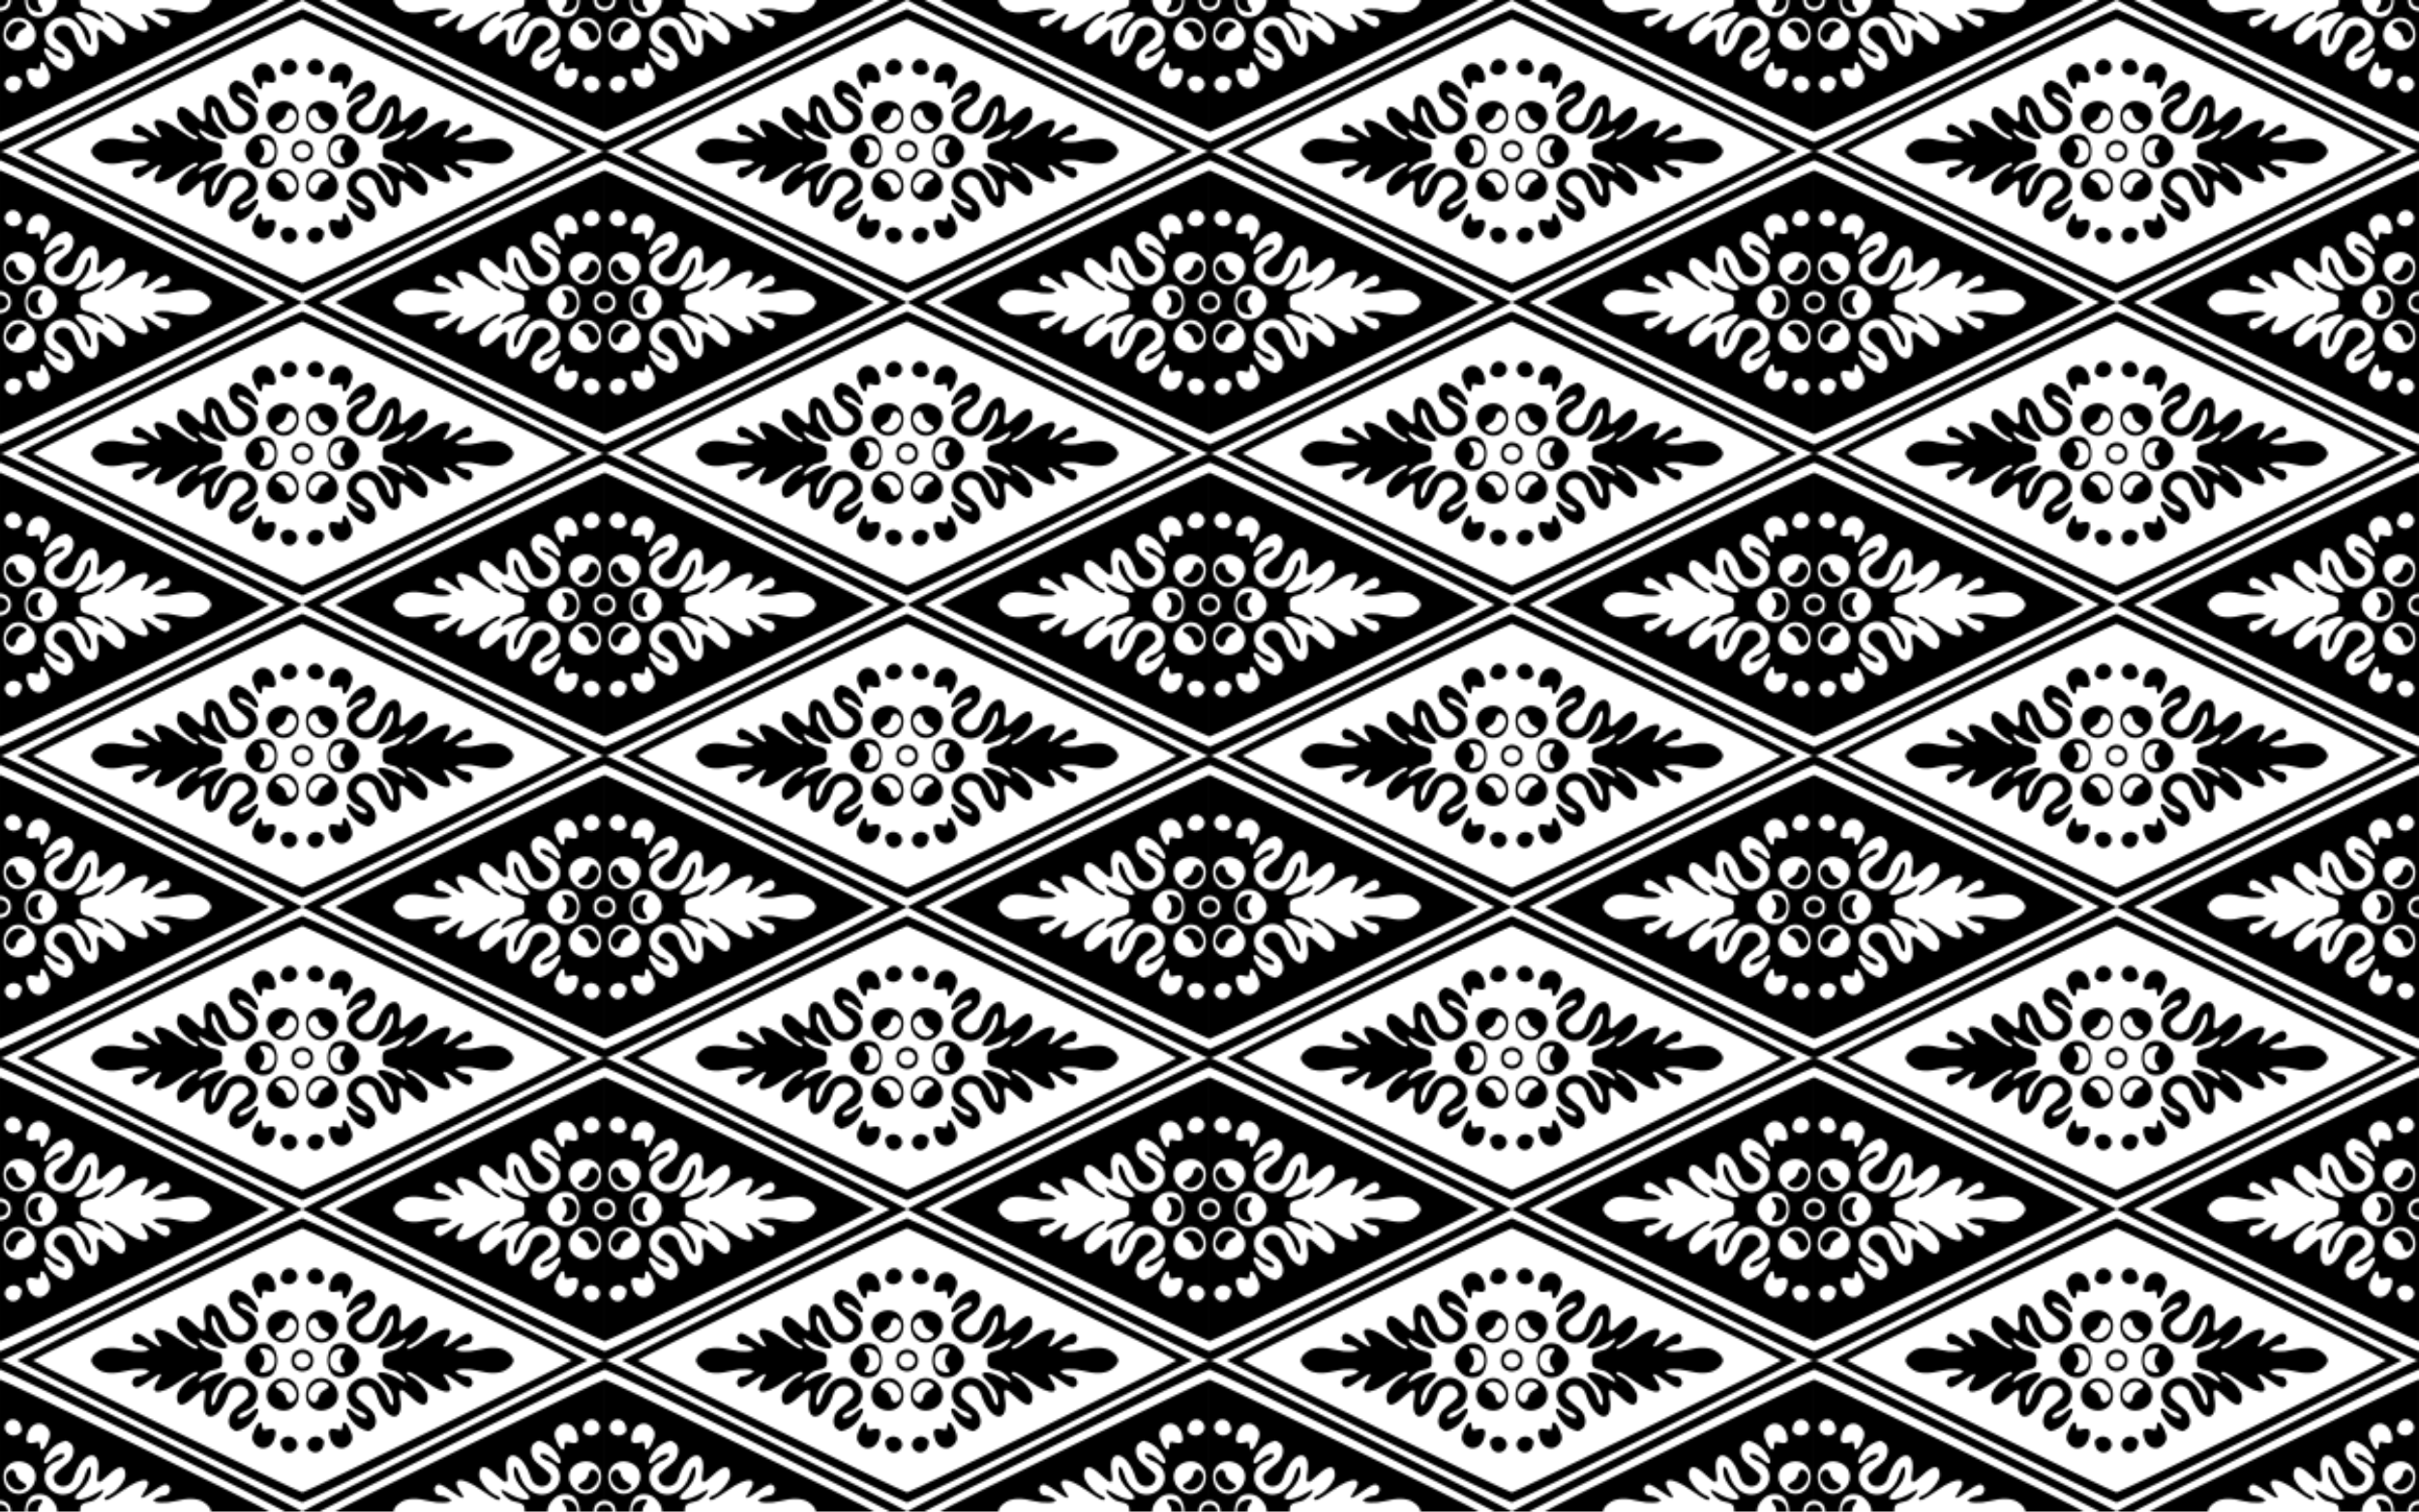 <?xml version="1.0" encoding="UTF-8" standalone="no"?>
<svg id="svg2" xmlns:rdf="http://www.w3.org/1999/02/22-rdf-syntax-ns#" xmlns="http://www.w3.org/2000/svg" height="211.67mm" width="338.67mm" version="1.1" xmlns:cc="http://creativecommons.org/ns#" xmlns:dc="http://purl.org/dc/elements/1.1/" viewBox="0 0 1200 750">
<defs id="defs4">
<pattern id="pattern4459" width="300" patternUnits="userSpaceOnUse" patternTransform="translate(-59.431 550.25)" height="150">
<path id="path4406" d="m0 0v3.634c1.933 0.019 3.891-1.412 3.891-3.574 0-0.019-0.009-0.042-0.01-0.06h-3.881zm5.432 0c0.08 2.651-1.54 5.28-5.432 5.54v59.939c0.025 0.003 0.09 0.025 0.107 0.024 1.951-0.142 131.03-63.481 133.52-65.503h-28.857c-0.18 1.538-1.38 3.196-3.89 4.776-3.01 1.893-7.865 2.018-14.03 0.361-4.275-1.149-10.619-0.926-10.619 0.375 0 0.801 3.659 2.436 5.453 2.436 2.034 0 3.529 2.922 2.285 4.468-1.435 1.784-2.576 1.432-8.158-2.512-5.62-3.971-7.052-4.093-4.387-0.373 5.365 7.489-0.3 8.153-10.141 1.187-3.301-2.337-6.686-4.473-7.519-4.746-2.397-0.785-2.663 0.927-0.283 1.825 3.785 1.429 8.748 7.206 8.748 10.181 0 5.349-3.014 5.349-8.557-0.002-4.827-4.659-6.106-4.463-5.184 0.792 2.33 13.269-7.664 11.497-11.869-2.105-1.723-5.573-9.212-5.663-10.018-0.119-0.224 1.545 0.502 2.334 7.09 7.693 3.128 2.545 3.797 7.835 1.227 9.694-0.999 0.722-2.001 1.274-2.227 1.221-3.342-0.78-6.275-2.72-8.367-5.534-3.88-5.217-2.949-7.835 1.303-3.662 1.093 1.072 2.984 2.205 4.203 2.516 3.734 0.953 2.33-2.1-1.586-3.447-5.844-2.01-7.997-8.82-4.158-13.159 5.762-6.511 15.117-3.308 18.051 6.18 1.34 4.333 2.978 5.646 2.978 2.387 0-3.523-1.963-7.216-5.492-10.334-6.016-5.315 0.945-5.624 9.188-0.409 1.39 0.88 2.529 1.263 2.529 0.85 0-1.486-3.803-4.946-5.963-5.425-4.956-1.099-5.691-1.748-5.703-5.114h-11.25c-0.019 2.322-1.246 4.635-3.693 6.761-3.089 2.683-8.622 2.385-10.448-0.562-1.272-2.053-1.814-4.193-1.812-6.199h-7.039zm8.185 0c-0.019 2.14 0.936 4.26 2.912 5.147 3.957 1.775 5.739 0.76 3.383-1.928-0.783-0.894-1.172-2.051-1.184-3.219h-5.111zm127.81 0c-0.78 0.608-31.79 16.373-69.756 35.449-38.081 19.135-70.078 34.794-71.674 35.078v4.474c0.407-0.015 0.819-0.058 1.168-0.145 2.385-0.598 146.14-72.91 148.83-74.856h-8.572zm8.572 0c2.69 1.946 146.45 74.258 148.83 74.856 0.349 0.087 0.759 0.13 1.166 0.145v-4.474c-1.6-0.284-33.59-15.943-71.67-35.078-37.97-19.076-68.98-34.841-69.76-35.449h-8.572zm150 75.001c-0.407 0.015-0.817 0.056-1.166 0.143-2.385 0.598-146.14 72.909-148.83 74.856h8.572c0.774-0.608 31.792-16.371 69.754-35.447 38.08-19.136 70.078-34.794 71.674-35.078v-4.474zm-150 74.999c-2.69-1.95-146.45-74.258-148.83-74.856-0.351-0.087-0.763-0.128-1.17-0.143v4.474c1.596 0.284 33.593 15.943 71.674 35.075 37.962 19.076 68.98 34.838 69.754 35.447h8.572zm16.37-150c2.49 2.022 131.57 65.361 133.52 65.503 0.017 0.001 0.082-0.022 0.107-0.024v-59.939c-3.89-0.26-5.51-2.889-5.43-5.54h-7.037c0 2.006-0.54 4.145-1.81 6.199-1.83 2.947-7.36 3.245-10.45 0.562-2.45-2.125-3.67-4.438-3.69-6.761h-11.25c-0.02 3.365-0.75 4.015-5.71 5.115-2.16 0.479-5.961 3.939-5.961 5.425 0 0.413 1.137 0.03 2.527-0.85 8.242-5.215 15.203-4.906 9.188 0.409-3.53 3.118-5.492 6.811-5.492 10.334 0 3.259 1.639 1.946 2.978-2.387 2.934-9.488 12.289-12.691 18.051-6.18 3.839 4.338 1.688 11.151-4.156 13.161-3.916 1.347-5.322 4.398-1.588 3.445 1.219-0.311 3.11-1.442 4.203-2.514 4.252-4.172 5.183-1.557 1.303 3.66-2.092 2.813-5.025 4.753-8.367 5.534-0.226 0.053-1.227-0.496-2.227-1.219-2.57-1.858-1.902-7.151 1.227-9.696 6.588-5.359 7.314-6.146 7.09-7.691-0.805-5.544-8.293-5.457-10.016 0.117-4.205 13.602-14.199 15.377-11.869 2.107 0.923-5.255-0.358-5.451-5.186-0.792-5.543 5.35-8.557 5.351-8.557 0.002 0-2.976 4.965-8.754 8.75-10.183 2.379-0.898 2.112-2.61-0.285-1.825-0.834 0.273-4.216 2.409-7.518 4.746-9.84 6.966-15.505 6.303-10.141-1.187 2.665-3.72 1.232-3.597-4.389 0.375-5.582 3.944-6.721 4.294-8.156 2.51-1.244-1.546 0.249-4.466 2.283-4.466 1.794 0 5.453-1.635 5.453-2.436 0-1.301-6.344-1.526-10.619-0.377-6.166 1.658-11.02 1.532-14.027-0.361-2.51-1.581-3.71-3.239-3.89-4.777h-28.857zm114.9 0c-0.01 1.168-0.4 2.326-1.18 3.219-2.356 2.688-0.576 3.703 3.381 1.928 1.977-0.887 2.931-3.007 2.912-5.147h-5.109zm14.846 0c-0.001 0.019-0.008 0.042-0.008 0.06 0 2.162 1.956 3.593 3.889 3.574v-3.634h-3.88zm-146.12 4.474c-1.6 0.284-33.59 15.943-71.674 35.078-37.961 19.076-68.98 34.839-69.754 35.447 0.774 0.608 31.793 16.373 69.754 35.451 38.08 19.135 70.078 34.794 71.674 35.078 1.596-0.284 33.594-15.943 71.674-35.078 37.96-19.078 68.97-34.843 69.75-35.451-0.78-0.608-31.79-16.371-69.76-35.447-38.08-19.135-70.07-34.794-71.67-35.078zm-140.79 4.255c1.604-0.009 3.291 0.524 4.869 1.684 4.683 3.442 4.885 10.044 0.395 12.87-6.535 4.113-13.717-0.175-12.588-7.514 0.673-4.374 3.796-7.02 7.324-7.041zm281.58 0c3.528 0.02 6.651 2.667 7.324 7.041 1.129 7.339-6.055 11.627-12.59 7.514-4.491-2.826-4.287-9.428 0.396-12.87 1.579-1.16 3.265-1.693 4.869-1.684zm-140.9 0.769c0.017-0.002 0.082 0.022 0.107 0.024 0.025-0.002 0.09-0.025 0.107-0.024 1.951 0.142 131.03 63.478 133.52 65.501-2.491 2.022-131.57 65.361-133.52 65.503-0.017 0.001-0.082-0.021-0.107-0.024-0.025 0.002-0.09 0.025-0.107 0.024-1.95-0.14-131.03-63.479-133.52-65.501 2.49-2.022 131.57-65.359 133.52-65.501zm-140.61 1.08c-4.23 0.17-8.373 6.018-5.238 9.252 1.688 1.742 3.514 1.099 4-1.41 0.303-1.561 1.268-2.806 2.82-3.634 2.775-1.481 2.964-2.433 0.73-3.666-0.744-0.411-1.529-0.573-2.312-0.542zm281.43 0c-0.783-0.032-1.567 0.131-2.311 0.542-2.233 1.234-2.045 2.185 0.73 3.666 1.552 0.828 2.516 2.073 2.818 3.634 0.486 2.509 2.314 3.152 4.002 1.41 3.134-3.235-1.011-9.083-5.24-9.252zm-147.23 18.702c-1.71 0.016-3.363 1.163-3.912 3.153-0.63 2.28-0.515 2.889 0.709 3.813 1.066 0.804 2.21 1.086 3.269 0.997 3.179-0.268 5.594-3.873 2.848-6.708-0.841-0.868-1.888-1.264-2.914-1.255zm13.023 0c-1.026-0.009-2.073 0.387-2.914 1.255-2.746 2.835-0.331 6.441 2.848 6.708 1.06 0.089 2.204-0.193 3.269-0.997 1.224-0.924 1.339-1.533 0.709-3.813-0.549-1.989-2.202-3.136-3.912-3.153zm-135.79 1.453c0.659-0.096 1.618 0.864 2.586 2.822 1.954 3.953 2.011 5.829 0.238 7.991-3.239 3.951-8.628 2.101-9.971-3.421-1.018-4.184 0.055-4.937 5.109-3.592 0.796 0.212 1.17-0.308 1.182-1.636 0.012-1.377 0.343-2.091 0.855-2.166zm258.59 0c0.513 0.074 0.843 0.789 0.855 2.166 0.011 1.328 0.388 1.848 1.184 1.636 5.055-1.345 6.125-0.593 5.107 3.592-1.343 5.522-6.73 7.371-9.969 3.421-1.773-2.163-1.718-4.038 0.236-7.991 0.968-1.958 1.927-2.918 2.586-2.822zm-148.6 0.612c-1.492-0.037-3.008 0.628-4.223 2.109-1.773 2.163-1.718 4.036 0.236 7.989 0.968 1.958 1.927 2.918 2.586 2.822 0.513-0.075 0.843-0.789 0.855-2.166 0.011-1.328 0.388-1.846 1.184-1.634 5.055 1.345 6.125 0.591 5.107-3.594-0.839-3.451-3.259-5.465-5.746-5.528zm38.613 0c-2.487 0.062-4.907 2.077-5.746 5.528-1.018 4.184 0.053 4.939 5.107 3.594 0.796-0.212 1.172 0.306 1.184 1.634 0.012 1.377 0.343 2.091 0.855 2.166 0.659 0.096 1.618-0.864 2.586-2.822 1.954-3.953 2.009-5.827 0.236-7.989-1.214-1.482-2.73-2.147-4.223-2.109zm-162.86 6.412c1.06-0.089 2.204 0.193 3.269 0.997 1.224 0.924 1.337 1.533 0.707 3.813-0.879 3.183-4.583 4.213-6.826 1.898-2.746-2.835-0.329-6.44 2.85-6.708zm287.11 0c3.179 0.268 5.594 3.873 2.848 6.708-2.243 2.315-5.947 1.285-6.826-1.898-0.63-2.28-0.515-2.889 0.709-3.813 1.066-0.804 2.21-1.086 3.269-0.997zm-110.86 2.091c-3.342 0.78-6.275 2.72-8.367 5.534-3.88 5.217-2.949 7.834 1.303 3.662 1.093-1.072 2.984-2.205 4.203-2.516 3.734-0.953 2.328 2.1-1.588 3.447-5.844 2.01-7.995 8.82-4.156 13.159 5.762 6.511 15.117 3.308 18.051-6.18 1.34-4.333 2.978-5.646 2.978-2.387 0 3.523-1.963 7.216-5.492 10.334-6.016 5.315 0.945 5.625 9.188 0.409 1.39-0.88 2.527-1.263 2.527-0.85 0 1.486-3.801 4.946-5.961 5.425-4.956 1.1-5.691 1.749-5.703 5.115 0.012 3.365 0.747 4.015 5.703 5.115 2.16 0.479 5.961 3.939 5.961 5.425 0 0.413-1.137 0.03-2.527-0.85-8.242-5.215-15.203-4.906-9.188 0.409 3.53 3.118 5.492 6.811 5.492 10.334 0 3.259-1.639 1.946-2.978-2.387-2.934-9.488-12.289-12.691-18.051-6.18-3.839 4.338-1.688 11.149 4.156 13.159 3.916 1.347 5.322 4.4 1.588 3.447-1.219-0.311-3.11-1.444-4.203-2.516-4.252-4.172-5.183-1.555-1.303 3.662 2.092 2.813 5.025 4.753 8.367 5.534 0.226 0.053 1.227-0.496 2.227-1.219 2.57-1.858 1.902-7.151-1.227-9.696-6.588-5.359-7.314-6.146-7.09-7.691 0.805-5.544 8.294-5.457 10.018 0.117 4.205 13.602 14.197 15.374 11.867 2.105-0.923-5.255 0.358-5.449 5.186-0.79 5.543 5.351 8.557 5.351 8.557 0.002 0-2.976-4.965-8.754-8.75-10.183-2.379-0.898-2.112-2.61 0.285-1.825 0.834 0.273 4.216 2.409 7.518 4.746 9.84 6.966 15.507 6.303 10.143-1.187-2.665-3.72-1.234-3.599 4.387 0.373 5.582 3.944 6.721 4.296 8.156 2.512 1.244-1.546-0.249-4.466-2.283-4.466-1.794 0-5.453-1.635-5.453-2.436 0-1.301 6.344-1.526 10.619-0.377 6.166 1.658 11.02 1.532 14.027-0.361 2.511-1.58 3.713-3.238 3.897-4.776-0.183-1.538-1.385-3.196-3.897-4.776-3.007-1.893-7.862-2.018-14.027-0.361-4.275 1.149-10.619 0.926-10.619-0.375 0-0.801 3.659-2.436 5.453-2.436 2.034 0 3.527-2.922 2.283-4.468-1.435-1.784-2.574-1.432-8.156 2.512-5.62 3.971-7.052 4.093-4.387 0.373 5.365-7.489-0.302-8.153-10.143-1.187-3.301 2.337-6.684 4.475-7.518 4.748-2.397 0.785-2.664-0.929-0.285-1.827 3.785-1.429 8.75-7.206 8.75-10.181 0-5.349-3.014-5.348-8.557 0.002-4.827 4.659-6.108 4.463-5.186-0.792 2.33-13.269-7.662-11.495-11.867 2.107-1.723 5.573-9.212 5.661-10.018 0.117-0.224-1.545 0.502-2.334 7.09-7.693 3.128-2.545 3.797-7.835 1.227-9.694-0.999-0.722-2.001-1.272-2.227-1.219v-0.002zm-65.383 0.002c-0.226-0.053-1.227 0.496-2.227 1.219-2.57 1.858-1.902 7.151 1.227 9.696 6.588 5.359 7.314 6.146 7.09 7.691-0.805 5.544-8.294 5.457-10.018-0.117-4.205-13.602-14.197-15.374-11.867-2.105 0.923 5.255-0.358 5.449-5.186 0.79-5.543-5.351-8.557-5.351-8.557-0.002 0 2.976 4.965 8.754 8.75 10.183 2.379 0.898 2.112 2.61-0.285 1.825-0.834-0.273-4.216-2.409-7.518-4.746-9.84-6.966-15.507-6.303-10.143 1.187 2.665 3.72 1.234 3.599-4.387-0.373-5.582-3.944-6.721-4.296-8.156-2.512-1.244 1.546 0.249 4.466 2.283 4.466 1.794 0 5.453 1.635 5.453 2.436 0 1.301-6.344 1.526-10.619 0.377-6.166-1.658-11.02-1.532-14.027 0.361-2.511 1.58-3.713 3.238-3.897 4.776 0.183 1.538 1.385 3.196 3.897 4.776 3.007 1.893 7.862 2.018 14.027 0.361 4.275-1.149 10.619-0.926 10.619 0.375 0 0.801-3.659 2.436-5.453 2.436-2.034 0-3.527 2.922-2.283 4.468 1.435 1.784 2.574 1.432 8.156-2.512 5.62-3.971 7.052-4.093 4.387-0.373-5.365 7.489 0.302 8.151 10.143 1.185 3.301-2.337 6.684-4.473 7.518-4.746 2.397-0.785 2.664 0.929 0.285 1.827-3.785 1.429-8.75 7.206-8.75 10.181 0 5.349 3.014 5.348 8.557-0.002 4.827-4.659 6.108-4.463 5.186 0.792-2.33 13.269 7.662 11.495 11.867-2.107 1.723-5.573 9.212-5.661 10.018-0.117 0.224 1.545-0.502 2.334-7.09 7.693-3.128 2.545-3.797 7.835-1.227 9.694 0.999 0.722 2.001 1.272 2.227 1.219 3.342-0.78 6.275-2.718 8.367-5.532 3.88-5.217 2.949-7.834-1.303-3.662-1.093 1.072-2.984 2.203-4.203 2.514-3.734 0.953-2.328-2.098 1.588-3.445 5.844-2.01 7.995-8.822 4.156-13.161-5.762-6.511-15.117-3.308-18.051 6.18-1.34 4.333-2.978 5.648-2.978 2.389 0-3.523 1.963-7.216 5.492-10.334 6.016-5.315-0.945-5.624-9.188-0.409-1.39 0.88-2.527 1.261-2.527 0.848 0-1.486 3.801-4.946 5.961-5.425 4.956-1.1 5.691-1.749 5.703-5.115-0.012-3.365-0.747-4.013-5.703-5.113-2.16-0.479-5.961-3.939-5.961-5.425 0-0.413 1.137-0.032 2.527 0.848 8.242 5.215 15.203 4.906 9.188-0.409-3.53-3.118-5.492-6.811-5.492-10.334 0-3.259 1.639-1.944 2.978 2.389 2.934 9.488 12.289 12.691 18.051 6.18 3.839-4.338 1.688-11.151-4.156-13.161-3.916-1.347-5.322-4.398-1.588-3.445 1.219 0.311 3.11 1.442 4.203 2.514 4.252 4.172 5.183 1.555 1.303-3.662-2.092-2.813-5.025-4.752-8.367-5.532zm23.688 10.272c-1.741-0.053-3.631 0.439-5.469 1.595-4.491 2.826-4.289 9.428 0.395 12.87 1.579 1.16 3.265 1.693 4.869 1.684 3.528-0.02 6.651-2.667 7.324-7.041 0.812-5.275-2.67-8.973-7.119-9.11zm18.008 0c-4.449 0.136-7.931 3.835-7.119 9.11 0.673 4.374 3.796 7.02 7.324 7.041 1.604 0.009 3.291-0.524 4.869-1.684 4.683-3.442 4.885-10.044 0.395-12.87-1.838-1.157-3.728-1.649-5.469-1.595zm-14.928 4.067c0.594 0.009 1.246 0.328 1.879 0.981 3.134 3.235-1.009 9.083-5.238 9.252-0.783 0.032-1.569-0.131-2.312-0.542-2.233-1.234-2.043-2.185 0.732-3.666 1.552-0.828 2.516-2.073 2.818-3.634 0.304-1.568 1.131-2.408 2.121-2.391zm11.848 0c0.99-0.016 1.817 0.823 2.121 2.391 0.303 1.561 1.266 2.806 2.818 3.634 2.775 1.481 2.966 2.433 0.732 3.666-0.744 0.411-1.529 0.573-2.312 0.542-4.23-0.17-8.373-6.018-5.238-9.252 0.633-0.653 1.285-0.972 1.879-0.981zm-25.713 12.214c-1.772 0.06-3.59 0.664-4.941 1.837-2.447 2.125-3.674 4.436-3.693 6.759 0.019 2.322 1.246 4.635 3.693 6.761 3.089 2.683 8.621 2.385 10.447-0.562 1.272-2.053 1.814-4.193 1.812-6.199 0.002-2.006-0.54-4.143-1.812-6.197-1.027-1.658-3.228-2.477-5.506-2.399zm39.578 0c-2.278-0.078-4.479 0.742-5.506 2.399-1.272 2.053-1.814 4.191-1.812 6.197-0.002 2.006 0.54 4.145 1.812 6.199 1.826 2.947 7.358 3.245 10.447 0.562 2.447-2.125 3.674-4.438 3.693-6.761-0.019-2.322-1.246-4.633-3.693-6.759-1.351-1.174-3.17-1.777-4.941-1.837zm-39.332 2.571c0.752 0.044 1.777 0.326 3.014 0.88 1.977 0.887 2.931 3.005 2.912 5.145 0.019 2.14-0.935 4.26-2.912 5.147-3.957 1.775-5.739 0.76-3.383-1.928 0.783-0.894 1.172-2.051 1.184-3.219-0.011-1.168-0.4-2.324-1.184-3.217-1.62-1.848-1.285-2.905 0.369-2.808zm39.086 0c1.654-0.097 1.989 0.961 0.369 2.808-0.783 0.894-1.172 2.049-1.184 3.217 0.011 1.168 0.4 2.326 1.184 3.219 2.356 2.688 0.574 3.703-3.383 1.928-1.977-0.887-2.931-3.007-2.912-5.147-0.019-2.14 0.935-4.258 2.912-5.145 1.237-0.555 2.262-0.836 3.014-0.88zm-19.543 0.487c-3.891 0.259-5.511 2.887-5.432 5.538-0.08 2.651 1.54 5.28 5.432 5.54 3.891-0.259 5.511-2.889 5.432-5.54 0.08-2.651-1.54-5.278-5.432-5.538zm0 1.906c1.933-0.019 3.889 1.412 3.889 3.574 0 0.019-0.007 0.039-0.008 0.058 0 0.019 0.008 0.042 0.008 0.06 0 2.162-1.956 3.593-3.889 3.574-1.933 0.019-3.889-1.412-3.889-3.574 0-0.019 0.007-0.041 0.008-0.06-0.001-0.019-0.008-0.04-0.008-0.058 0-2.162 1.956-3.593 3.889-3.574zm-9.209 12.361c-1.604-0.009-3.291 0.524-4.869 1.684-4.683 3.442-4.885 10.044-0.395 12.87 6.535 4.113 13.717-0.175 12.588-7.514-0.673-4.374-3.796-7.02-7.324-7.041zm18.418 0c-3.528 0.02-6.651 2.667-7.324 7.041-1.129 7.339 6.053 11.627 12.588 7.514 4.491-2.826 4.289-9.428-0.395-12.87-1.579-1.16-3.265-1.693-4.869-1.684zm-159.13 0.768c-0.017-0.001-0.082 0.024-0.107 0.026v59.939c3.891 0.26 5.511 2.89 5.432 5.54h7.039c-0.002-2.006 0.54-4.143 1.812-6.197 1.027-1.658 3.228-2.477 5.506-2.399 1.772 0.06 3.59 0.664 4.941 1.837 2.447 2.125 3.674 4.436 3.693 6.759h11.25c0.012-3.365 0.747-4.015 5.703-5.115 2.16-0.479 5.963-3.939 5.963-5.425 0-0.413-1.139-0.03-2.529 0.85-8.242 5.215-15.203 4.906-9.188-0.409 3.53-3.118 5.492-6.811 5.492-10.334 0-3.259-1.639-1.946-2.978 2.387-2.934 9.488-12.289 12.691-18.051 6.18-3.839-4.338-1.686-11.149 4.158-13.159 3.916-1.347 5.32-4.4 1.586-3.447-1.219 0.311-3.11 1.442-4.203 2.514-4.252 4.172-5.183 1.557-1.303-3.66 2.092-2.813 5.025-4.753 8.367-5.534 0.226-0.053 1.227 0.498 2.227 1.221 2.57 1.858 1.902 7.149-1.227 9.694-6.588 5.359-7.314 6.148-7.09 7.693 0.805 5.544 8.294 5.455 10.018-0.119 4.205-13.602 14.199-15.375 11.869-2.105-0.923 5.255 0.357 5.451 5.184 0.792 5.543-5.35 8.557-5.351 8.557-0.002 0 2.976-4.963 8.752-8.748 10.181-2.379 0.898-2.114 2.612 0.283 1.827 0.834-0.273 4.218-2.411 7.519-4.748 9.84-6.966 15.505-6.303 10.141 1.187-2.665 3.72-1.234 3.599 4.387-0.373 5.582-3.944 6.723-4.296 8.158-2.512 1.244 1.546-0.251 4.468-2.285 4.468-1.794 0-5.453 1.635-5.453 2.436 0 1.301 6.344 1.524 10.619 0.375 6.166-1.658 11.02-1.532 14.027 0.361 2.511 1.58 3.713 3.238 3.897 4.776h28.857c-2.49-2.02-131.57-65.361-133.52-65.503zm299.79 0c-1.951 0.142-131.03 63.48-133.52 65.503h28.857c0.184-1.538 1.387-3.195 3.897-4.774 3.007-1.893 7.862-2.018 14.027-0.361 4.275 1.149 10.619 0.924 10.619-0.377 0-0.801-3.659-2.436-5.453-2.436-2.034 0-3.527-2.92-2.283-4.466 1.435-1.784 2.574-1.432 8.156 2.512 5.62 3.971 7.054 4.093 4.389 0.373-5.365-7.489 0.3-8.153 10.141-1.187 3.301 2.337 6.684 4.473 7.518 4.746 2.397 0.785 2.664-0.927 0.285-1.825-3.785-1.429-8.75-7.208-8.75-10.183 0-5.349 3.014-5.349 8.557 0.002 4.827 4.659 6.108 4.463 5.186-0.792-2.33-13.269 7.664-11.495 11.869 2.107 1.723 5.573 9.21 5.661 10.016 0.117 0.224-1.545-0.502-2.332-7.09-7.691-3.128-2.545-3.797-7.837-1.227-9.696 0.999-0.722 2.001-1.272 2.227-1.219v-0.002c3.342 0.78 6.275 2.72 8.367 5.534 3.88 5.217 2.949 7.835-1.303 3.662-1.093-1.072-2.984-2.205-4.203-2.516-3.734-0.953-2.328 2.1 1.588 3.447 5.844 2.01 7.995 8.82 4.156 13.159-5.762 6.511-15.117 3.31-18.051-6.178-1.34-4.333-2.978-5.648-2.978-2.389 0 3.523 1.963 7.216 5.492 10.334 6.016 5.315-0.945 5.625-9.188 0.409-1.39-0.88-2.527-1.261-2.527-0.848 0 1.486 3.801 4.944 5.961 5.423 4.956 1.1 5.691 1.749 5.703 5.115h11.25c0.019-2.322 1.246-4.633 3.693-6.759 1.351-1.174 3.171-1.777 4.943-1.837 2.278-0.078 4.479 0.742 5.506 2.399 1.272 2.053 1.814 4.191 1.812 6.197h7.037c-0.08-2.651 1.54-5.278 5.432-5.538v-59.939c-0.025-0.002-0.09-0.028-0.107-0.026zm-159.18 1.08c4.23 0.17 8.373 6.018 5.238 9.252-1.688 1.742-3.514 1.099-4-1.41-0.303-1.561-1.266-2.806-2.818-3.634-2.775-1.481-2.966-2.433-0.732-3.666 0.744-0.411 1.529-0.573 2.312-0.542zm18.566 0c0.783-0.032 1.569 0.131 2.312 0.542 2.233 1.234 2.043 2.185-0.732 3.666-1.552 0.828-2.516 2.073-2.818 3.634-0.486 2.509-2.312 3.152-4 1.41-3.134-3.235 1.009-9.083 5.238-9.252zm-152.78 18.703c1.71 0.016 3.363 1.163 3.912 3.153 0.63 2.28 0.517 2.887-0.707 3.811-1.066 0.804-2.21 1.088-3.269 0.999-3.179-0.268-5.596-3.873-2.85-6.708 0.841-0.868 1.888-1.265 2.914-1.255zm286.98 0c1.026-0.009 2.073 0.387 2.914 1.255 2.746 2.835 0.331 6.441-2.848 6.708-1.06 0.089-2.204-0.195-3.269-0.999-1.224-0.924-1.339-1.531-0.709-3.811 0.549-1.989 2.202-3.136 3.912-3.153zm-164.2 1.45c-0.659-0.096-1.618 0.862-2.586 2.82-1.954 3.953-2.009 5.829-0.236 7.991 3.239 3.951 8.626 2.101 9.969-3.421 1.018-4.184-0.053-4.937-5.107-3.592-0.796 0.212-1.172-0.306-1.184-1.634-0.012-1.377-0.343-2.091-0.855-2.166zm41.414 0c-0.513 0.074-0.844 0.789-0.855 2.166-0.011 1.328-0.388 1.846-1.184 1.634-5.055-1.345-6.125-0.593-5.107 3.592 1.343 5.522 6.73 7.371 9.969 3.421 1.773-2.163 1.718-4.038-0.236-7.991-0.968-1.958-1.927-2.916-2.586-2.82zm-151.4 0.612c1.492-0.037 3.01 0.628 4.225 2.109 1.773 2.163 1.716 4.036-0.238 7.989-0.968 1.958-1.927 2.918-2.586 2.822-0.513-0.075-0.843-0.789-0.855-2.166-0.011-1.328-0.386-1.846-1.182-1.634-5.055 1.345-6.127 0.591-5.109-3.594 0.839-3.451 3.259-5.465 5.746-5.528zm261.39 0c2.487 0.062 4.907 2.077 5.746 5.528 1.018 4.184-0.053 4.939-5.107 3.594-0.796-0.212-1.172 0.306-1.184 1.634-0.012 1.377-0.343 2.091-0.855 2.166-0.659 0.096-1.618-0.864-2.586-2.822-1.954-3.953-2.009-5.827-0.236-7.989 1.214-1.482 2.73-2.147 4.223-2.109zm-137.14 6.41c-1.06-0.089-2.204 0.193-3.269 0.997-1.224 0.924-1.339 1.533-0.709 3.813 0.879 3.183 4.583 4.213 6.826 1.898 2.746-2.835 0.331-6.441-2.848-6.708zm12.891 0c-3.179 0.268-5.594 3.873-2.848 6.708 2.243 2.315 5.947 1.285 6.826-1.898 0.63-2.28 0.515-2.889-0.709-3.813-1.066-0.804-2.21-1.086-3.269-0.997zm-147.43 12.37c1.741-0.053 3.629 0.439 5.467 1.595 4.491 2.826 4.289 9.428-0.395 12.87-1.579 1.16-3.265 1.693-4.869 1.684-3.528-0.02-6.651-2.667-7.324-7.041-0.812-5.275 2.672-8.973 7.121-9.11zm281.99 0c4.45 0.136 7.933 3.835 7.121 9.11-0.673 4.374-3.796 7.02-7.324 7.041-1.604 0.009-3.29-0.524-4.869-1.684-4.683-3.442-4.887-10.044-0.396-12.87 1.838-1.157 3.728-1.649 5.469-1.595zm-285.08 4.07c-0.594 0.009-1.246 0.328-1.879 0.981-3.134 3.235 1.009 9.083 5.238 9.252 0.783 0.032 1.569-0.131 2.312-0.542 2.233-1.234 2.045-2.185-0.73-3.666-1.552-0.828-2.518-2.073-2.82-3.634-0.304-1.568-1.131-2.408-2.121-2.391zm288.15 0c-0.99-0.016-1.817 0.823-2.121 2.391-0.303 1.561-1.266 2.806-2.818 3.634-2.775 1.481-2.964 2.433-0.73 3.666 0.744 0.411 1.527 0.573 2.311 0.542 4.23-0.17 8.374-6.018 5.24-9.252-0.633-0.653-1.287-0.971-1.881-0.981zm-274.53 14.78c-0.752 0.044-1.777 0.326-3.014 0.88-1.977 0.887-2.931 3.005-2.912 5.145h5.111c0.011-1.168 0.4-2.324 1.184-3.217 1.62-1.848 1.285-2.905-0.369-2.808zm260.92 0c-1.654-0.097-1.989 0.961-0.369 2.808 0.783 0.894 1.172 2.049 1.184 3.217h5.109c0.019-2.14-0.935-4.258-2.912-5.145-1.237-0.555-2.26-0.836-3.012-0.88zm-280.46 2.393v3.632h3.881c0.001-0.019 0.01-0.04 0.01-0.058 0-2.162-1.958-3.593-3.891-3.574zm300 0c-1.933-0.019-3.889 1.412-3.889 3.574 0 0.019 0.007 0.039 0.008 0.058h3.881v-3.632z"/>
</pattern>
</defs>
<g id="layer1" transform="translate(59.431 49.749)">
<rect id="rect4457" height="750" width="1200" y="-49.749" x="-59.431" fill="url(#pattern4459)"/>
</g>
</svg>
